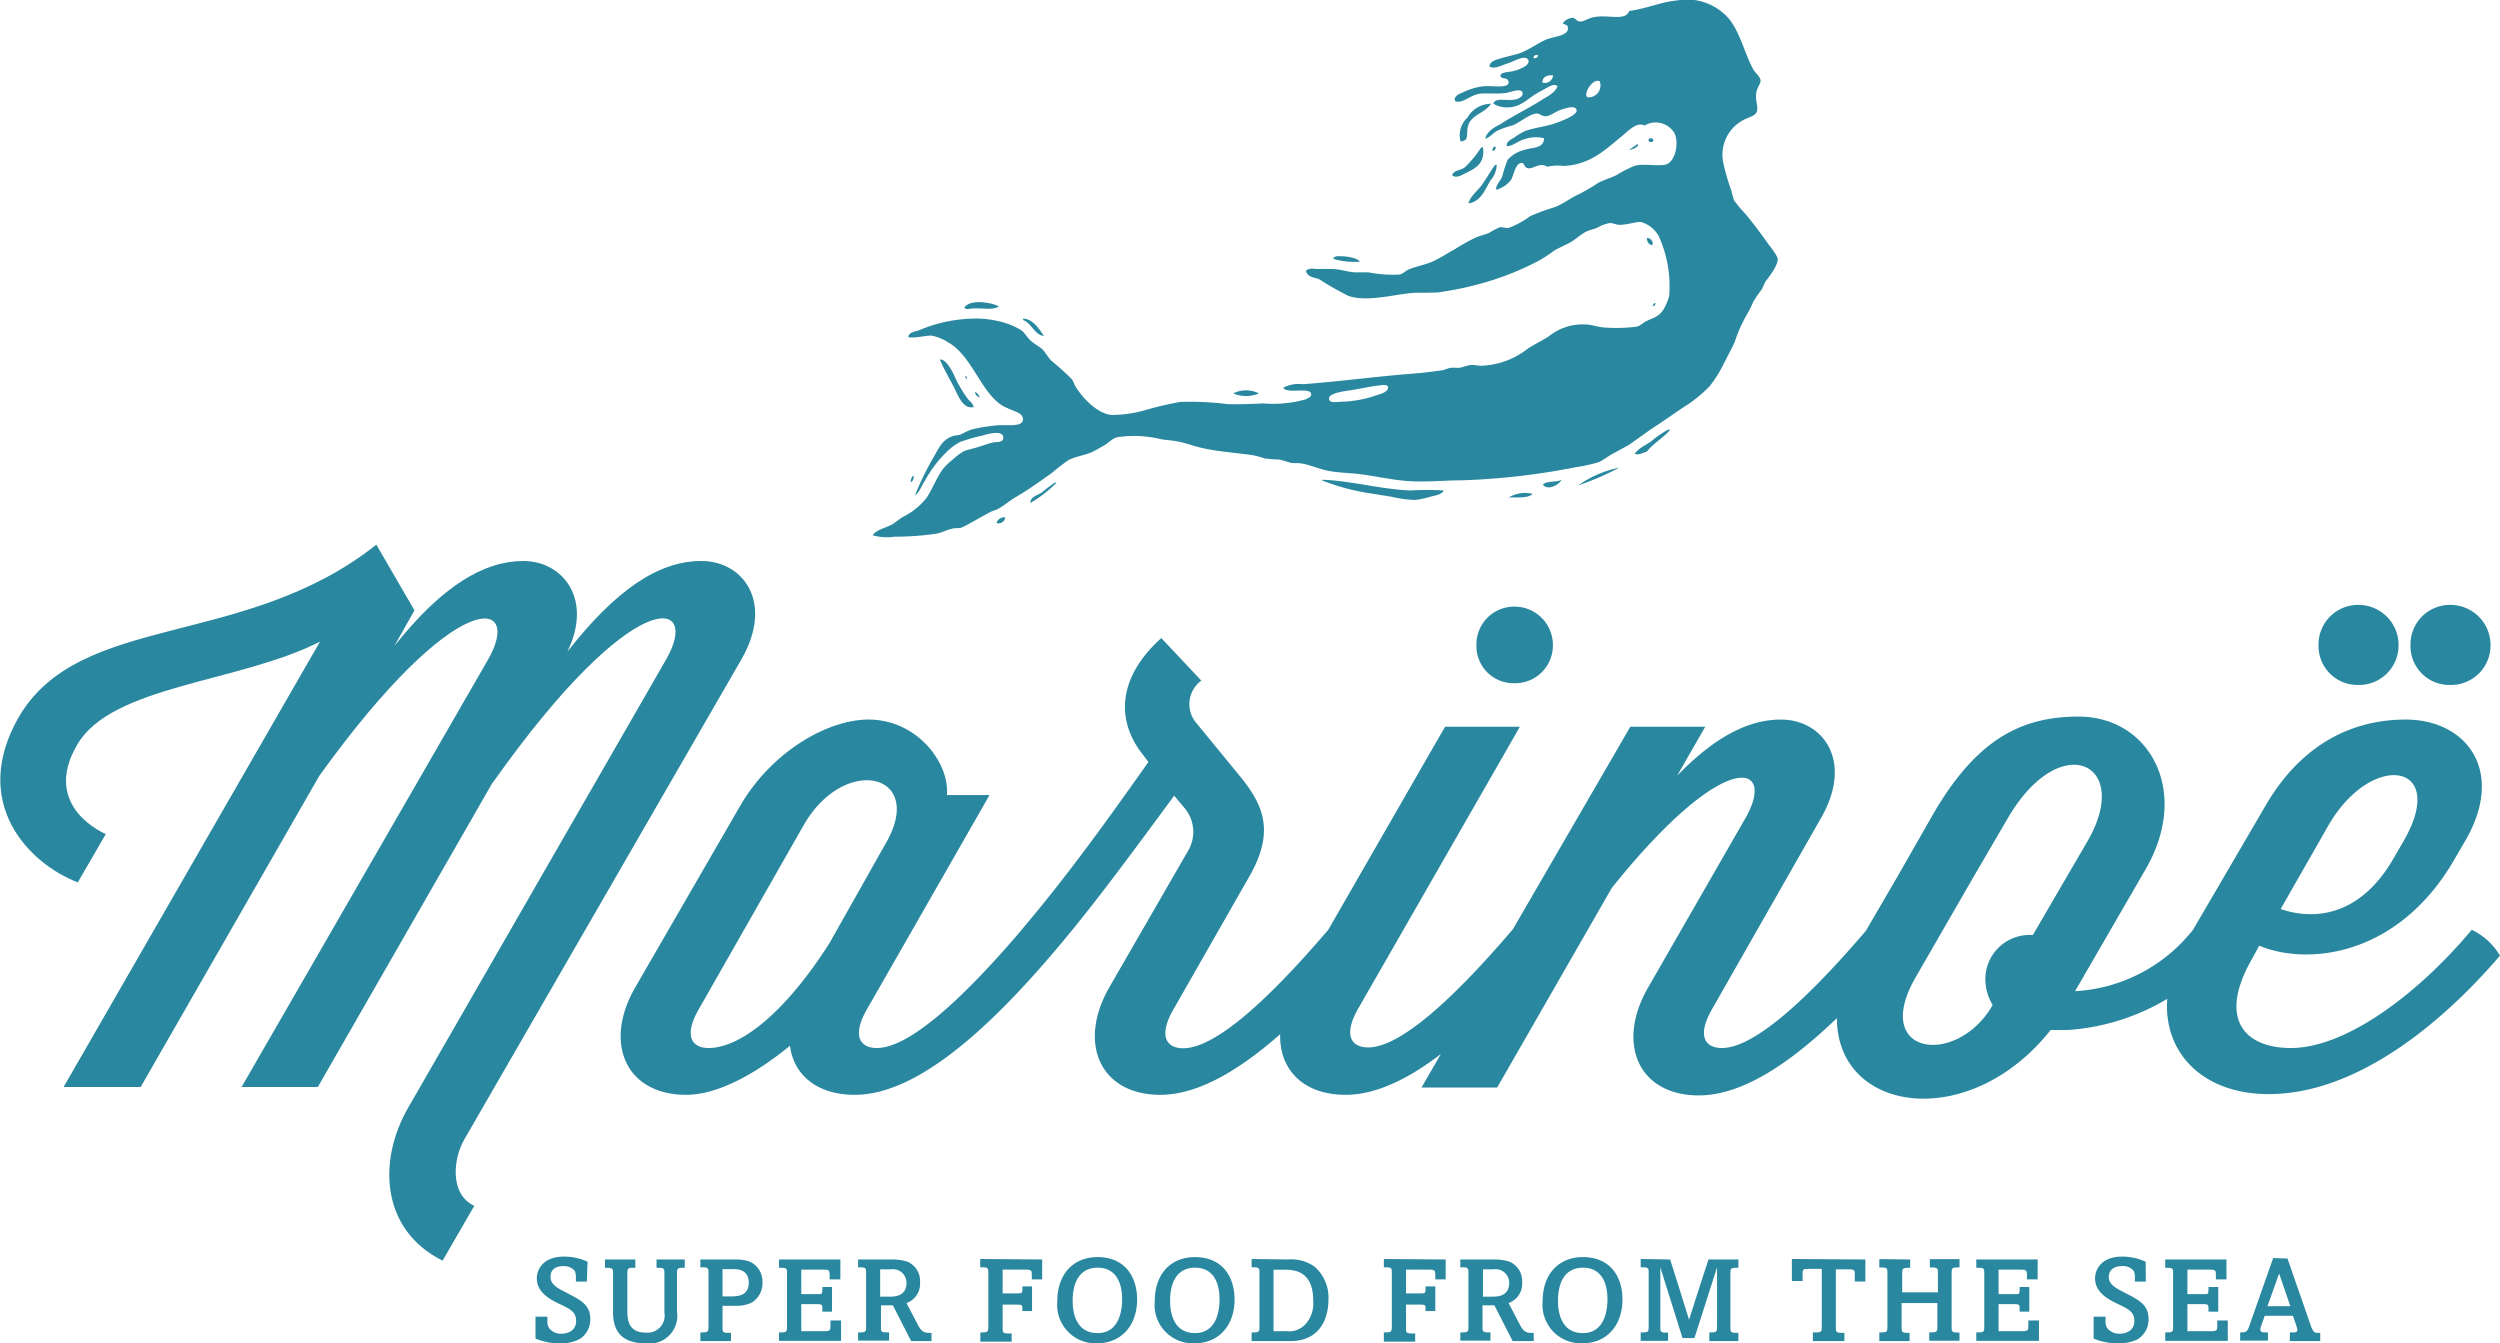 <?xml version="1.0" encoding="utf-8"?><svg id="Calque_1" data-name="Calque 1" xmlns="http://www.w3.org/2000/svg" xmlns:xlink="http://www.w3.org/1999/xlink" viewBox="0 0 209.85 112.76">
  <defs>
    <clipPath id="clip-path" transform="translate(-2.52 -0.16)">
      <rect width="213.17" height="112.92" style="fill: none"/>
    </clipPath>
  </defs>
  <g style="clip-path: url(#clip-path)">
    <path d="M51.78,107.74h-.92v-.3a1.31,1.31,0,0,0-.1-.61,1.17,1.17,0,0,0-.95-.39c-1,0-1.08.63-1.08.91,0,.63.59.94,1.34,1.32,1.19.62,2,1,2,2.22a1.93,1.93,0,0,1-.94,1.7,3.47,3.47,0,0,1-1.57.33,5.18,5.18,0,0,1-2.09-.4v-1.84h1V111a1.12,1.12,0,0,0,.12.61,1.22,1.22,0,0,0,1.05.5c.63,0,1.24-.31,1.24-1.06s-.47-1-1.36-1.42-1.94-1-1.94-2.17c0-.82.62-1.82,2.26-1.82a4.64,4.64,0,0,1,2,.43Z" transform="translate(-2.52 -0.16)" style="fill: #29889f"/>
    <path d="M55.85,105.88v.7H55.6c-.42,0-.42.13-.42.53v3.14c0,.94.25,1.77,1.56,1.77a1.44,1.44,0,0,0,1.55-1.69v-3.22c0-.4,0-.53-.43-.53h-.23v-.7H60v.7h-.23c-.42,0-.42.13-.42.47v3.23a2.33,2.33,0,0,1-2.62,2.64c-2,0-2.75-1-2.75-2.59v-3.28c0-.32,0-.47-.46-.47h-.22v-.7Z" transform="translate(-2.52 -0.16)" style="fill: #29889f"/>
    <path d="M61.31,105.88h2.86a3.7,3.7,0,0,1,1.23.16,1.81,1.81,0,0,1,1.12,1.77,1.9,1.9,0,0,1-.9,1.69,3,3,0,0,1-1.37.27H63.17v1.86c0,.34.06.41.46.41h.25v.69H61.31V112h.21c.43,0,.47-.1.47-.47V107c0-.33,0-.46-.47-.46h-.21Zm1.86,3.1h.77c.81,0,1.43-.24,1.43-1.15,0-1.14-1-1.14-1.31-1.14h-.89Z" transform="translate(-2.52 -0.16)" style="fill: #29889f"/>
    <path d="M73.06,105.88v1.67h-.9v-.42c0-.36-.1-.4-.54-.4H69.78v2.06H71.2c.28,0,.35,0,.35-.33v-.27h.81v2.07h-.81v-.33c0-.22-.06-.3-.35-.3H69.78v2.27h2c.44,0,.45-.14.45-.46V111h.89v1.71H67.91V112h.25c.42,0,.42-.14.42-.46V107c0-.29,0-.42-.42-.42h-.25v-.7Z" transform="translate(-2.52 -0.16)" style="fill: #29889f"/>
    <path d="M74.55,105.88h2.9a4.4,4.4,0,0,1,1.2.17,1.76,1.76,0,0,1,1.1,1.73,1.73,1.73,0,0,1-1.14,1.76l1,1.91c.3.55.6.59.88.59h.22v.69H79l-1.53-3h-1v1.85c0,.32,0,.42.46.42h.22v.69H74.55V112h.21c.46,0,.46-.13.46-.49V107c0-.33,0-.46-.46-.46h-.21ZM76.4,109h.8c.36,0,1.41,0,1.41-1.15a1.14,1.14,0,0,0-1.33-1.14H76.4Z" transform="translate(-2.52 -0.16)" style="fill: #29889f"/>
    <path d="M90,105.88v1.67h-.87v-.35c0-.36,0-.47-.53-.47H86.68v2H88c.32,0,.34-.08.34-.34v-.25h.81v2.07h-.81V110c0-.24,0-.33-.38-.33H86.68v1.95c0,.35,0,.47.47.47h.29v.69H84.81V112H85c.44,0,.48-.09.48-.52v-4.46c0-.38,0-.48-.48-.48h-.2v-.7Z" transform="translate(-2.52 -0.16)" style="fill: #29889f"/>
    <path d="M94.65,105.68c2.3,0,3.32,1.66,3.32,3.56,0,2.1-1.25,3.68-3.39,3.68a3.23,3.23,0,0,1-3.31-3.54c0-2.29,1.36-3.7,3.38-3.7m0,6.38c1.56,0,2.06-1.42,2.06-2.85,0-1.12-.36-2.64-2.06-2.64-1.34,0-2.09,1-2.09,2.77,0,.43,0,2.72,2.09,2.72" transform="translate(-2.52 -0.16)" style="fill: #29889f"/>
    <path d="M102.83,105.68c2.3,0,3.32,1.66,3.32,3.56,0,2.1-1.25,3.68-3.39,3.68a3.22,3.22,0,0,1-3.31-3.54c0-2.29,1.35-3.7,3.38-3.7m0,6.38c1.56,0,2.06-1.42,2.06-2.85,0-1.12-.36-2.64-2.06-2.64-1.34,0-2.09,1-2.09,2.77,0,.43,0,2.72,2.09,2.72" transform="translate(-2.52 -0.16)" style="fill: #29889f"/>
    <path d="M110.61,105.88a3.39,3.39,0,0,1,2.25.6,3.44,3.44,0,0,1,1.17,2.78c0,1.6-.74,3.47-3.19,3.47h-3.26V112h.21c.44,0,.45-.12.45-.5v-4.49c0-.34,0-.47-.45-.47h-.21v-.7Zm-1.19.86v5.16h1.11a1.85,1.85,0,0,0,1.66-.69,2.62,2.62,0,0,0,.56-1.88c0-2.24-1.27-2.59-2.34-2.59Z" transform="translate(-2.52 -0.16)" style="fill: #29889f"/>
    <path d="M123.87,105.88v1.67H123v-.35c0-.36,0-.47-.53-.47h-1.93v2h1.3c.32,0,.34-.08.34-.34v-.25H123v2.07h-.82V110c0-.24,0-.33-.38-.33h-1.26v1.95c0,.35,0,.47.48.47h.29v.69h-2.63V112h.2c.43,0,.47-.09.47-.52v-4.46c0-.38,0-.48-.47-.48h-.2v-.7Z" transform="translate(-2.52 -0.16)" style="fill: #29889f"/>
    <path d="M125.1,105.88H128a4.38,4.38,0,0,1,1.19.17,1.76,1.76,0,0,1,1.1,1.73,1.73,1.73,0,0,1-1.14,1.76l1,1.91c.3.55.6.59.89.59h.22v.69h-1.77l-1.53-3h-1v1.85c0,.32.05.42.45.42h.22v.69H125.1V112h.22c.46,0,.46-.13.46-.49V107c0-.33,0-.46-.46-.46h-.22ZM127,109h.79c.37,0,1.41,0,1.41-1.15a1.14,1.14,0,0,0-1.33-1.14H127Z" transform="translate(-2.52 -0.16)" style="fill: #29889f"/>
    <path d="M135.39,105.68c2.31,0,3.32,1.66,3.32,3.56,0,2.1-1.25,3.68-3.39,3.68a3.23,3.23,0,0,1-3.31-3.54c0-2.29,1.36-3.7,3.38-3.7m0,6.38c1.56,0,2.06-1.42,2.06-2.85,0-1.12-.36-2.64-2.06-2.64-1.34,0-2.09,1-2.09,2.77,0,.43,0,2.72,2.09,2.72" transform="translate(-2.52 -0.16)" style="fill: #29889f"/>
    <path d="M142.71,105.88c.21.67,1.23,3.85,1.59,5.06h0c.13-.42,1.15-3.61,1.63-5.06h2.51v.7h-.19c-.45,0-.48.06-.48.52v4.46c0,.38,0,.48.48.48h.19v.69H146V112h.19c.44,0,.46-.07.46-.54v-4.92h0l-1.9,5.94h-1l-1.86-5.94h0v5c0,.37,0,.48.47.48h.18v.69h-2.3V112h.21c.46,0,.46-.12.46-.51v-4.46c0-.39,0-.49-.46-.49h-.21v-.7Z" transform="translate(-2.52 -0.16)" style="fill: #29889f"/>
    <path d="M159.1,105.88v1.85h-.89v-.6c0-.31,0-.42-.45-.42h-1.14v4.83c0,.39,0,.5.5.5h.22v.69h-2.65V112H155c.44,0,.44-.12.44-.46v-4.87H154.3c-.45,0-.47.05-.47.49v.53h-.9v-1.85Z" transform="translate(-2.52 -0.16)" style="fill: #29889f"/>
    <path d="M162.86,105.88v.7h-.21c-.45,0-.46.15-.46.45v1.61h3V107c0-.31,0-.45-.48-.45h-.2v-.7H167v.7h-.21c-.41,0-.45.07-.45.45v4.55c0,.33,0,.46.45.46H167v.69h-2.54V112h.2c.46,0,.48-.12.48-.46v-2h-3v1.95c0,.43,0,.55.46.55h.21v.69h-2.54V112h.25c.41,0,.43-.11.43-.46V107c0-.32,0-.45-.46-.45h-.22v-.7Z" transform="translate(-2.52 -0.16)" style="fill: #29889f"/>
    <path d="M173.56,105.88v1.67h-.9v-.42c0-.36-.1-.4-.54-.4h-1.84v2.06h1.42c.28,0,.35,0,.35-.33v-.27h.81v2.07h-.81v-.33c0-.22-.06-.3-.35-.3h-1.42v2.27h2.05c.44,0,.45-.14.45-.46V111h.89v1.71h-5.26V112h.25c.42,0,.42-.14.42-.46V107c0-.29,0-.42-.42-.42h-.25v-.7Z" transform="translate(-2.52 -0.16)" style="fill: #29889f"/>
    <path d="M182.64,107.74h-.92v-.3a1.31,1.31,0,0,0-.1-.61,1.17,1.17,0,0,0-1-.39c-.95,0-1.09.63-1.09.91,0,.63.6.94,1.34,1.32,1.2.62,2,1,2,2.22a1.93,1.93,0,0,1-.94,1.7,3.49,3.49,0,0,1-1.57.33,5.25,5.25,0,0,1-2.1-.4v-1.84h1V111a1.12,1.12,0,0,0,.12.61,1.24,1.24,0,0,0,1.06.5c.63,0,1.24-.31,1.24-1.06s-.47-1-1.36-1.42-1.94-1-1.94-2.17c0-.82.62-1.82,2.25-1.82a4.69,4.69,0,0,1,2,.43Z" transform="translate(-2.52 -0.16)" style="fill: #29889f"/>
    <path d="M189.41,105.88v1.67h-.89v-.42c0-.36-.1-.4-.55-.4h-1.84v2.06h1.43c.27,0,.34,0,.34-.33v-.27h.82v2.07h-.82v-.33c0-.22-.06-.3-.34-.3h-1.43v2.27h2.05c.45,0,.46-.14.46-.46V111h.88v1.71h-5.25V112h.25c.41,0,.41-.14.41-.46V107c0-.29,0-.42-.41-.42h-.25v-.7Z" transform="translate(-2.52 -0.16)" style="fill: #29889f"/>
    <path d="M194.53,105.8l1.94,5.58c.22.64.35.66.64.66h.17v.69h-2.55V112H195c.2,0,.36,0,.36-.21a1.59,1.59,0,0,0-.1-.39l-.27-.79h-2.37l-.29.82a1.23,1.23,0,0,0-.08.33c0,.24.26.24.4.24h.24v.69h-2.33V112h.15c.39,0,.49-.17.62-.55l2-5.69Zm-1.68,4h1.92l-.94-2.74h0Z" transform="translate(-2.52 -0.16)" style="fill: #29889f"/>
    <path d="M41.49,95.81,64.77,55.48c2.73-4.78.13-8.23-3.38-8.23s-7.09,2.3-11.25,7.62c2.17-4.41-.37-7.62-3.69-7.62s-6.84,2.11-10.83,7.14l1.69-3-3.2-5.51C23,54.69,9.18,51.48,4.05,60.43c-4,7.08.78,12.16,5,13.8l2.35-4.06S5.92,67.93,9,62.67c2.9-5,13.61-5.2,20.38-8.65L7.86,91.4h6.47l15-26.13C41,49.07,46.45,50.4,43.48,55.54L22.8,91.4h6.4L43.85,65.88l.06-.06C55.81,49,61.44,50.34,58.42,55.54L36.77,93.16c-2.54,4.42-2.3,10.22,2.9,12.82l2.66-4.6c-2.11-1-1.75-4-.84-5.57" transform="translate(-2.52 -0.16)" style="fill: #29889f"/>
    <path d="M129.63,57.51a3.17,3.17,0,0,0,3.24-3.19,3.22,3.22,0,0,0-3.24-3.24,3.17,3.17,0,0,0-3.18,3.24,3.12,3.12,0,0,0,3.18,3.19" transform="translate(-2.52 -0.16)" style="fill: #29889f"/>
    <path d="M210,78.21l-.42.49c-4.54,5.26-10.34,9.43-14.76,9.43-3.87,0-6.17-2.42-3.26-7.49l.6-1.1c4.05,1.7,11.68.92,16.39-7.25l.91-1.57c3.39-5.81.12-10.16-5-10.16s-9.13,2.65-11.79,7.26l-6.1,10.44-.38.44a13.55,13.55,0,0,1-9.49,4.66l5.92-10.23c3.82-6.58.31-12.82-5.62-12.82-4.84,0-8.6,1.94-12.23,8.22l-3.08,5.39-2.56,4.39-.34.39c-4.54,5.26-9,9.43-11.74,9.43-1.39,0-2.18-1-.72-3.44l9.07-15.91c2.72-4.78.12-8.22-3.39-8.22-2.72,0-5.55,1.45-8.71,4.71l2.36-4.11h-6.29l-9.86,17-.42.49c-4.54,5.26-9,9.43-11.73,9.43-1.4,0-2.18-1-.73-3.44L130.1,61.16h-6.28L114,78.23v0l-.43.49c-4.54,5.26-9,9.43-11.73,9.43-1.39,0-2.18-1-.72-3.44l6.28-11c2.18-3.81,1.15-6.05-.9-8.52L103,60.92a2.45,2.45,0,0,1,.36-3.63L100,53.72c-3.56,3.2-3.87,6.77-1.63,9.68l.55.72c-2.79,3.94-6.54,9.26-10.65,14.09v0l-.41.49c-4.54,5.26-9,9.43-11.74,9.43-1.39,0-2.18-1-.72-3.44L85.58,66.9H82c.25-2.66-2.47-6.34-6.58-6.34-3.39,0-8.11,2.65-10.78,7.26L55.83,83.06c-2.67,4.65-.79,9,4.29,9,2.55,0,5.68-1.64,8.71-4.12.3,2.42,2.24,4.12,5.44,4.12,5.21,0,11.2-5.57,16.4-11.62h0c3-3.5,5.38-6.65,10.41-13.49l.84,1a3.1,3.1,0,0,1,.36,3.57L95.62,83.06c-2.65,4.65-.77,9,4.3,9,3.18,0,6.65-2.09,10.06-5.09-.09,2.92,1.89,5.09,5.49,5.09,2.55,0,5.3-1.35,8-3.43l-1.63,2.82h6.35l9.62-16.75c9.62-12,13.91-10.47,11.19-5.81l-8.17,14.22c-2.65,4.65-.78,9,4.3,9,3.65,0,7.7-2.75,11.58-6.49,0,8,11.13,9.6,17.94,1h1.39A18.58,18.58,0,0,0,184.44,84c-.34,4.54,3,8,8.51,8,7.14,0,14.22-5.57,19.42-11.62A5.46,5.46,0,0,0,210,78.21m-12-8.82c3.64-6.23,10.05-5.21,6.3,1.33l-.91,1.57c-3,5.14-7.08,5-9.43,4.17ZM72.16,79.3c-3.81,6-7.56,8.83-10.16,8.83-1.39,0-2.18-1-.72-3.44L70,69.39c3.39-5.87,10.1-4.36,7,1.33Zm101-.66h-.3a3.71,3.71,0,0,0-3.69,3.75,4.17,4.17,0,0,0,.61,2.12l-.06.12c-3,5.08-10.16,4.11-6.41-2.42l4.78-8.29,3-5.14c4.41-7.5,10.46-4.54,6.65,2Z" transform="translate(-2.52 -0.16)" style="fill: #29889f"/>
    <path d="M75.76,45.1c.31-.46,1-.6,1.55-.87.31-.16.64-.46,1-.68a5.79,5.79,0,0,0,2-1.62c.53-.82.85-1.73,1.39-2.44a5.47,5.47,0,0,1,.81-.77,5.75,5.75,0,0,1,.9-.68c.27-.12.79-.22,1.23-.36s.91-.31,1.2-.37c.46-.08.87,0,.9-.39,0-.7-1.26-.35-1.75-.2a15.88,15.88,0,0,0-1.89.54,4.87,4.87,0,0,0-1.18.9,10.06,10.06,0,0,0-1.77,2.36c-.28.41-.41.92-.83,1.22a26,26,0,0,1,1.53-3.15c.48-.79.72-1.5,1.61-1.81.21-.08.45-.07.66-.14s.64-.34,1-.44a15.59,15.59,0,0,1,2.1-.34c.79-.06,2,.15,2.15-.38s-.57-.76-.68-.81a10.75,10.75,0,0,1-1-.44c-1.86-1.14-2.56-4.21-4.61-5.35a3.91,3.91,0,0,0-1.37-.55c-.64,0-1.36.24-1.94.13,0-.4.56-.46.85-.56a12.39,12.39,0,0,1,5-1,8.5,8.5,0,0,1,2,.29,6,6,0,0,1,1.64.7c.27.19.5.64.85.93s.78.5,1,.76.39.57.65.85A22.72,22.72,0,0,1,92.5,32c.12.17.19.42.31.62.62,1,1.84,2.26,3,2.37a10.31,10.31,0,0,0,3-.45,28.14,28.14,0,0,1,2.76-.64,24.83,24.83,0,0,1,4.06.19c.87,0,1.84,0,2.86-.07a10.15,10.15,0,0,0,3.6-.33c.29-.14.56-.24.48-.51-.15-.52-2.15.06-2.33-.48a2.84,2.84,0,0,1,1.65-.29c2.82-.21,5.75-.59,8.51-.83,1.06-.08,2.08-.17,3-.32.31,0,.58-.18.88-.22s.5,0,.7,0c.39-.06.67-.21,1-.24s.54.06.88.06a6.72,6.72,0,0,0,3.94-1.46c.53-.34,1.15-.64,1.72-1a4.48,4.48,0,0,1,3.12-1c.48,0,1,.22,1.57.25a13.2,13.2,0,0,0,2.7-.07c.31-.07.53-.34.82-.47.58-.28,1-.35,1.38-.91a4.1,4.1,0,0,0,.52-1.21,10.14,10.14,0,0,0-.87-5,2.5,2.5,0,0,0-1.52-1.2c-.48,0-1.18.25-1.78.24-.29,0-.54-.15-.79-.15a2.76,2.76,0,0,0-1,.36c-.34.16-.7.22-1,.36-.44.21-.84.62-1.31.89s-1,.47-1.43.74a10.38,10.38,0,0,1-1.35.87,24,24,0,0,1-4.71,1.85,26.75,26.75,0,0,1-3.62.75c-.69.06-1.56,0-2.29.06-1.49.14-3.72.76-5.25.24a25.17,25.17,0,0,1-2.44-1.39c-.4-.18-1-.15-1.13-.72.28-.28.71-.14,1-.15s.81,0,1.2,0c.64,0,1.26.24,1.87.28.39,0,.78,0,1.16,0a10.9,10.9,0,0,0,2.53.19c.34,0,.58-.31.86-.43.68-.28,1.42-.39,2.1-.71s1.19-.68,1.79-1a16.31,16.31,0,0,1,1.81-1c.32-.13.72-.22,1.07-.37a7.17,7.17,0,0,1,.89-.47c.3,0,.5.08.71.07a7.25,7.25,0,0,0,1.84-1,19,19,0,0,1,2.05-.75c.63-.24,1.2-.67,1.84-1a13.25,13.25,0,0,0,1.75-1c.44-.26,1-.41,1.6-.69a9.59,9.59,0,0,1,1.52-.78c.77-.22,1.9.06,2.61-.11s1.15-1.58.76-2.59a1.83,1.83,0,0,0-2.54-.68c-.66-.35-1.4.49-1.92.91-1.34,1.08-2.65,2.41-4.91,2.48a3.57,3.57,0,0,0-1.33.07c-.59-.4-1.16.17-1.57.13s-.31-.43-.55-.45c-.55-.05-.71,1.07-.91,1.4a2.35,2.35,0,0,1-1.27.85c0-.46.33-.69.51-1.09a10.71,10.71,0,0,1,.46-1.42,2.71,2.71,0,0,1,1.31-.81c.73-.27,1.68-.08,1.76-1a2.8,2.8,0,0,0-1.66.08c-.56.14-1,.6-1.47.58-.1-.34.34-.56.6-.72a6.16,6.16,0,0,1,.86-.52c.66-.28,1.67-.38,2.47-.64.27-.09,2.05-.69,1.92-1.16s-1.1-.08-1.37,0c-.45.18-.9.53-1.23.53s-.51-.24-.74-.23c-.58,0-1.56.85-2.05,1a7.27,7.27,0,0,0-1.28.45c-.38.22-.58.52-1,.68.12-.66.83-1,1.34-1.28,1.07-.69,2.22-1.25,3.31-1.93.52-.34,1.18-.61,1.42-1.21-.25-.25-.64,0-.88.12l-.76.42c-.74.4-1.36,1.14-2.33,1.22a2.2,2.2,0,0,1-1.42-.3c.18-.53,1-.23,1.69-.33.29,0,.82-.23.77-.56-.09-.51-1.15,0-1.49,0-.65.09-1.41,0-2.07.05-.93.14-1.48.88-2.1.63-.18-.39.33-.61.61-.72a5.42,5.42,0,0,1,1.77-.53c.63-.07,2.08.21,2.1-.3s-.65-.25-.68-.57.69-.31,1.07-.4,1.49-.46,1.26-.94-1.23.13-1.6.25c-.66.19-1.14.54-1.65.32,0-.48.6-.59,1-.72L130,4.66c.89-.32,1.63-.89,2.28-1.17s1.92-.3,1.85-1c0-.32-.32-.21-.43-.4a1.24,1.24,0,0,1,.83-.44c.18,0,.34.3.62.32s.65-.26,1.12-.36c1.2-.27,2.7.37,3-.53,1.57-.22,2.6-.74,4-.88a4.64,4.64,0,0,1,4.43,1.6c.93,1.2,1.28,2.9,2,4.21.15.25.57.59.6.89s-.36.64-.38,1.26.2,1,.07,1.37-.68.47-1,.64a3.28,3.28,0,0,0-1.82,3.64,17.29,17.29,0,0,0,.68,2.35,6.81,6.81,0,0,0,.23.82,11,11,0,0,0,1,1.19c.66.82,1.17,1.48,1.84,2.43.16.22.8,1,.82,1.31,0,.55-.67,1.42-1,1.85-.15.23-.22.49-.35.71a11.14,11.14,0,0,0-.69,1,9.4,9.4,0,0,1-.55,1.1,11.53,11.53,0,0,0-1,2.25c-.27.62-.67,1.32-1,2A10.23,10.23,0,0,1,146,32.61a11.53,11.53,0,0,1-2.19,1.75c-.78.52-1.56,1.08-2.33,1.58S140,37,139.2,37.53l-1.27.7c-.44.23-.84.57-1.23.73a13.08,13.08,0,0,1-1.93.42,58.53,58.53,0,0,1-9.63,1.1c-1.22,0-2.43.12-3.65.09-1.71,0-3.39-.45-5-.63-.89-.1-1.73-.1-2.53-.27s-1.47-.49-2.21-.61c-.3-.05-.66,0-.91-.06s-.67-.23-1-.27a9.06,9.06,0,0,1-1.16-.09,8.68,8.68,0,0,0-1-.27c-1.52-.22-3-.3-4.4-.64-.67-.16-1.32-.42-2-.53-.44-.09-.9-.09-1.33-.18a9.49,9.49,0,0,0-3.65-.16c-.43.11-.71.47-1.1.69s-.81.47-1.14.61c-.58.23-1.28.33-1.85.62a16.36,16.36,0,0,0-1.43,1.11c-1,.69-1.94,1.39-3,2-.53.31-1,.73-1.51,1-.2.11-.45.15-.66.27-.49.25-1,.57-1.55.85a6.61,6.61,0,0,1-.86.45c-.22.06-.57,0-.83.1-.41.09-.81.32-1.27.4a24.08,24.08,0,0,1-3.48.25,4.45,4.45,0,0,1-1.86-.12M131.25,5.05c.21,0,.37-.06.37-.27-.22,0-.38,0-.37.27M132,7.1a.71.71,0,0,0,.89-.61c-.41-.06-.94.1-.89.61m3.8,1.23a1,1,0,0,0,1-1.35c-.63-.28-1.45,1.18-1,1.35m-17.65,24.2c-.67.08-1.38.25-2.22.38-.5.09-2,.23-1.84.79.06.28.55.22,1,.18a9.5,9.5,0,0,0,2.76-.47c.46-.17,1.18-.27,1.19-.77-.1-.26-.6-.14-.84-.11" transform="translate(-2.52 -0.16)" style="fill: #29889f;fill-rule: evenodd"/>
    <path d="M127.65,8.9c-.56.84-1.76.88-1.94,2-.09.57.11,1.09-.59,1.13a2,2,0,0,1,.58-2,2.28,2.28,0,0,1,2-1.16" transform="translate(-2.52 -0.16)" style="fill: #29889f;fill-rule: evenodd"/>
    <path d="M141.31,11.92c0,.22-.41.23-.41,0s.4-.17.41,0" transform="translate(-2.52 -0.16)" style="fill: #29889f;fill-rule: evenodd"/>
    <path d="M128.07,12.49c0,.16-.06.34-.28.34,0-.23.13-.42.28-.34" transform="translate(-2.52 -0.16)" style="fill: #29889f;fill-rule: evenodd"/>
    <path d="M127,12.52c.18,1.29-.53,1.73-1.39,2.14-.37.19-.9.51-1.2.2.16-.44.71-.38,1.06-.65a8.44,8.44,0,0,0,1.33-1.6.34.34,0,0,1,.12-.09H127" transform="translate(-2.52 -0.16)" style="fill: #29889f;fill-rule: evenodd"/>
    <path d="M140,12.25c.13.22-.42.45-.74.51a7.47,7.47,0,0,1,.74-.51" transform="translate(-2.52 -0.16)" style="fill: #29889f;fill-rule: evenodd"/>
    <path d="M128.15,14a2,2,0,0,1-.51,1.29c-.48.79-.77,1.76-1.86,1.95.15-.6.71-1,1.09-1.51s.71-1.11,1.08-1.64a.27.27,0,0,1,.12-.09h.08" transform="translate(-2.52 -0.16)" style="fill: #29889f;fill-rule: evenodd"/>
    <path d="M140.76,20.14h.09a.49.49,0,0,1,.39.57c-.27.06-.48-.22-.48-.57" transform="translate(-2.52 -0.16)" style="fill: #29889f;fill-rule: evenodd"/>
    <path d="M116.66,22.13a6.49,6.49,0,0,1-2.23-.24c.06-.25.41-.23.65-.22.58,0,1.46.18,1.58.46" transform="translate(-2.52 -0.16)" style="fill: #29889f;fill-rule: evenodd"/>
    <path d="M86.36,25.88c-.46.35-1.44.12-2.16.17-.3,0-.57.15-.74-.06.42-.74,2.3-.47,2.9-.11" transform="translate(-2.52 -0.16)" style="fill: #29889f;fill-rule: evenodd"/>
    <path d="M90.1,28.35c-.73-.09-1-1.07-1.69-1.32a.22.22,0,0,1,0-.13c.82.06,1.32.83,1.73,1.45" transform="translate(-2.52 -0.16)" style="fill: #29889f;fill-rule: evenodd"/>
    <path d="M141.39,25.59c.21,0,0,.29-.11.26s.08-.17.11-.26" transform="translate(-2.52 -0.16)" style="fill: #29889f;fill-rule: evenodd"/>
    <path d="M84.2,34.34c-.88.16-1.28-1.05-1.62-1.7s-.86-1.57-1.17-2.3c0,0,0,0,.08,0,.45,0,1,1,1.24,1.59a10.9,10.9,0,0,0,1,1.67c.21.3.49.4.52.78" transform="translate(-2.52 -0.16)" style="fill: #29889f;fill-rule: evenodd"/>
    <path d="M83.52,31.74c.14,0,.16.08.16.21s-.14-.11-.16-.21" transform="translate(-2.52 -0.16)" style="fill: #29889f;fill-rule: evenodd"/>
    <path d="M84.37,33.05a.82.82,0,0,1,.39.48c-.19-.09-.38-.19-.39-.48" transform="translate(-2.52 -0.16)" style="fill: #29889f;fill-rule: evenodd"/>
    <path d="M108.19,33.18a2.68,2.68,0,0,1-2.15,0,2.39,2.39,0,0,1,2.15,0" transform="translate(-2.52 -0.16)" style="fill: #29889f;fill-rule: evenodd"/>
    <path d="M142.64,36.25c.1,0,.05,0,0,.08-.58.63-1.36,1.07-1.9,1.75-.3.06-.62.31-1,.18.32-.5.92-.72,1.39-1.06a8,8,0,0,1,1.46-1" transform="translate(-2.52 -0.16)" style="fill: #29889f;fill-rule: evenodd"/>
    <path d="M79.16,40.09c.14.07,0,.52-.19.54a.75.75,0,0,1,.19-.54" transform="translate(-2.52 -0.16)" style="fill: #29889f;fill-rule: evenodd"/>
    <path d="M138.45,39.41A22.77,22.77,0,0,1,135,40.9a9,9,0,0,1,3.48-1.49" transform="translate(-2.52 -0.16)" style="fill: #29889f;fill-rule: evenodd"/>
    <path d="M91.22,40.67A10.56,10.56,0,0,1,89,42.38c0-.54.66-.65,1-.9a9.82,9.82,0,0,1,1.06-.8h.12" transform="translate(-2.52 -0.16)" style="fill: #29889f;fill-rule: evenodd"/>
    <path d="M113.54,40.43c2.42.09,4.84.79,7.35.9a24,24,0,0,1,2.82,0c-.17.34-.7.42-1.11.52a7.25,7.25,0,0,1-1.32.28,10.69,10.69,0,0,1-2-.28l-2-.32a18.16,18.16,0,0,1-3.67-1c-.07,0-.08,0-.09-.08" transform="translate(-2.52 -0.16)" style="fill: #29889f;fill-rule: evenodd"/>
    <path d="M133.59,40.44c-.2.43-1.15.92-1.56.41.28-.36,1.14-.18,1.56-.41" transform="translate(-2.52 -0.16)" style="fill: #29889f;fill-rule: evenodd"/>
    <path d="M131.17,41.62c-.42.39-1.29.27-2,.3a2.56,2.56,0,0,1,2-.3" transform="translate(-2.52 -0.16)" style="fill: #29889f;fill-rule: evenodd"/>
    <path d="M86.9,43.59a.56.56,0,0,1-.73.47.67.67,0,0,1,.73-.47" transform="translate(-2.52 -0.16)" style="fill: #29889f;fill-rule: evenodd"/>
    <path d="M200.48,57.51a3.17,3.17,0,0,0,3.23-3.19,3.22,3.22,0,0,0-3.23-3.24,3.18,3.18,0,0,0-3.2,3.24,3.13,3.13,0,0,0,3.2,3.19" transform="translate(-2.52 -0.16)" style="fill: #29889f"/>
    <path d="M200.48,57.51a3.17,3.17,0,0,0,3.23-3.19,3.22,3.22,0,0,0-3.23-3.24,3.18,3.18,0,0,0-3.2,3.24A3.13,3.13,0,0,0,200.48,57.51Z" transform="translate(-2.52 -0.16)" style="fill: none;stroke: #29889f;stroke-miterlimit: 10;stroke-width: 0.29px"/>
    <path d="M208.2,57.51a3.17,3.17,0,0,0,3.23-3.19,3.22,3.22,0,0,0-3.23-3.24A3.17,3.17,0,0,0,205,54.32a3.12,3.12,0,0,0,3.19,3.19" transform="translate(-2.52 -0.16)" style="fill: #29889f"/>
    <path d="M208.2,57.51a3.17,3.17,0,0,0,3.23-3.19,3.22,3.22,0,0,0-3.23-3.24A3.17,3.17,0,0,0,205,54.32,3.12,3.12,0,0,0,208.2,57.51Z" transform="translate(-2.52 -0.16)" style="fill: none;stroke: #29889f;stroke-miterlimit: 10;stroke-width: 0.29px"/>
  </g>
</svg>
